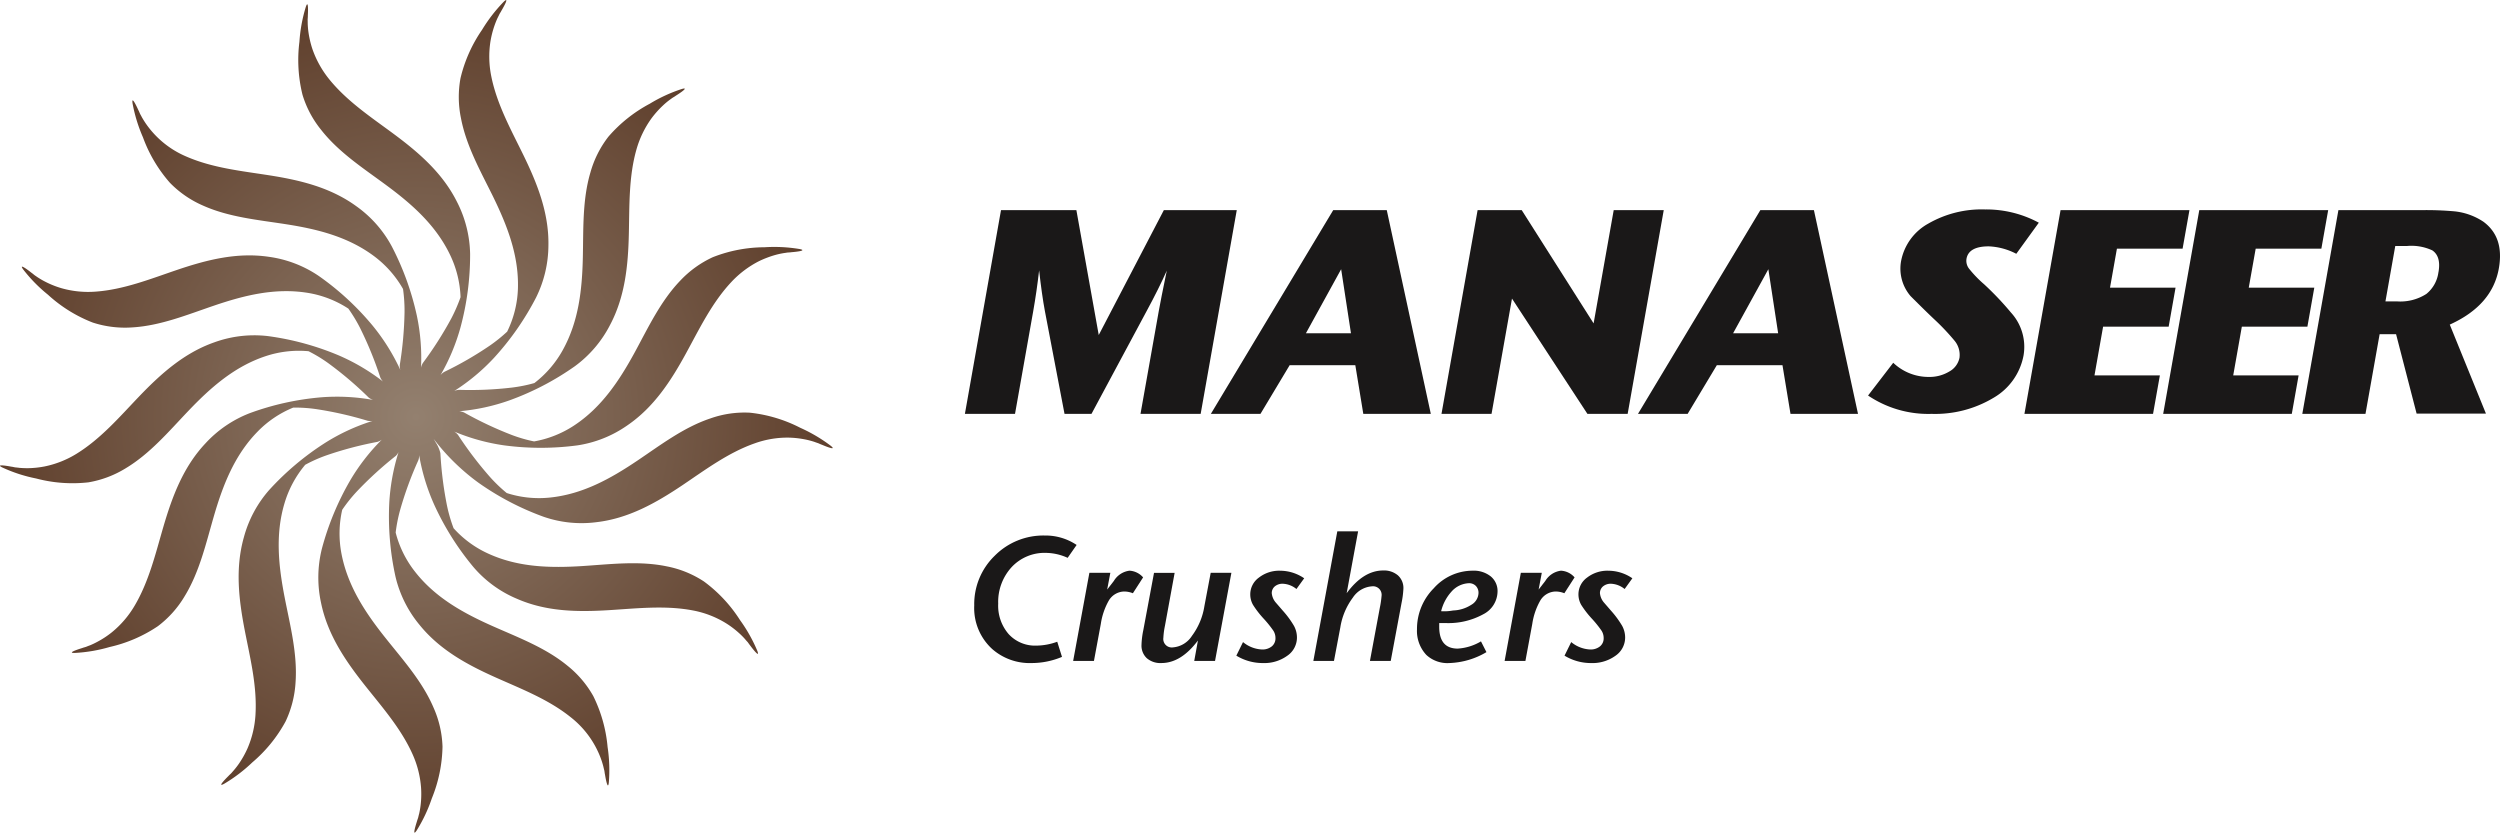 <svg xmlns="http://www.w3.org/2000/svg" xmlns:xlink="http://www.w3.org/1999/xlink" width="342.337" height="114.027" viewBox="0 0 342.337 114.027">
  <defs>
    <radialGradient id="radial-gradient" cx="0.5" cy="0.5" r="0.5" gradientTransform="translate(0)" gradientUnits="objectBoundingBox">
      <stop offset="0" stop-color="#93806f"/>
      <stop offset="1" stop-color="#5f3f2c"/>
    </radialGradient>
  </defs>
  <g id="Group_286" data-name="Group 286" transform="translate(-27.515 -539.266)">
    <path id="Path_500" data-name="Path 500" d="M141.25,600.291a21.438,21.438,0,0,0-4.143-2.442,19.625,19.625,0,0,0-6.9-2.07,13.987,13.987,0,0,0-5.421.786c-3.655,1.223-6.814,3.639-9.984,5.771-3.681,2.478-7.5,4.608-12,5.064a14.333,14.333,0,0,1-5.9-.621c-.008-.008-.014-.008-.024-.02a20.572,20.572,0,0,1-2.251-2.16,50.351,50.351,0,0,1-4.395-5.781,2.031,2.031,0,0,0-.511-.451,27.755,27.755,0,0,0,6.816,1.883,37.812,37.812,0,0,0,10.065,0,16.09,16.09,0,0,0,6.808-2.729c3.641-2.484,5.98-6.088,8.063-9.906,1.846-3.377,3.55-6.923,6.209-9.753a13.7,13.7,0,0,1,3.775-2.838,13.887,13.887,0,0,1,2.21-.841,11.258,11.258,0,0,1,1.128-.251c-.123.02.682-.1.509-.081,0,0,.893-.056.408-.034.215-.014,2.613-.2,1.269-.455a21.024,21.024,0,0,0-4.795-.237,19.476,19.476,0,0,0-7.074,1.364,14.371,14.371,0,0,0-4.451,3.212c-2.677,2.788-4.375,6.4-6.2,9.763-2.13,3.908-4.546,7.567-8.317,10.057a14.524,14.524,0,0,1-5.5,2.192.114.114,0,0,0-.05-.012,19.778,19.778,0,0,1-2.989-.869,49.847,49.847,0,0,1-6.547-3.087,2.179,2.179,0,0,0-.656-.165,27.658,27.658,0,0,0,6.9-1.5,37.672,37.672,0,0,0,8.93-4.664,16.079,16.079,0,0,0,4.781-5.577c2.092-3.906,2.514-8.188,2.613-12.533.09-3.854-.026-7.792,1.032-11.539a13.7,13.7,0,0,1,2.052-4.272,13.229,13.229,0,0,1,1.573-1.77,10.4,10.4,0,0,1,.883-.748c-.1.074.561-.406.412-.3,0,0,.77-.465.352-.225.187-.111,2.227-1.386.917-.99a20.807,20.807,0,0,0-4.367,2.015,19.659,19.659,0,0,0-5.648,4.5,14.231,14.231,0,0,0-2.47,4.914c-1.1,3.713-.951,7.7-1.034,11.539-.093,4.453-.553,8.824-2.76,12.79a14.548,14.548,0,0,1-3.878,4.5c-.018,0-.022.008-.044.012a20.252,20.252,0,0,1-3.051.609,48.969,48.969,0,0,1-7.223.308,1.958,1.958,0,0,0-.662.161,27.935,27.935,0,0,0,5.443-4.531,38.1,38.1,0,0,0,5.779-8.293,16.252,16.252,0,0,0,1.681-7.166c.064-4.433-1.529-8.426-3.435-12.335-1.69-3.459-3.6-6.9-4.377-10.71a13.554,13.554,0,0,1-.141-4.741,12.99,12.99,0,0,1,.581-2.3,11.537,11.537,0,0,1,.438-1.072c-.048.109.31-.618.229-.469,0,0,.467-.766.209-.362.115-.179,1.34-2.257.352-1.3a21.433,21.433,0,0,0-2.941,3.813,19.674,19.674,0,0,0-2.951,6.613,14.273,14.273,0,0,0,.062,5.5c.728,3.81,2.691,7.271,4.385,10.712,1.955,4,3.556,8.088,3.413,12.627a14.409,14.409,0,0,1-1.474,5.883,21.046,21.046,0,0,1-2.359,1.9,48.1,48.1,0,0,1-6.271,3.62,1.928,1.928,0,0,0-.5.44,27.98,27.98,0,0,0,2.739-6.537,38.2,38.2,0,0,0,1.319-10.043,16.281,16.281,0,0,0-1.794-7.142c-1.975-3.954-5.221-6.758-8.707-9.339-3.087-2.287-6.356-4.445-8.8-7.468a13.768,13.768,0,0,1-2.3-4.139,13.276,13.276,0,0,1-.539-2.313c-.054-.384-.084-.77-.1-1.155.006.119-.008-.7-.012-.517,0,0,.064-.9.02-.422.02-.207.153-2.627-.278-1.321a21.033,21.033,0,0,0-.865,4.749,19.812,19.812,0,0,0,.418,7.237,14.094,14.094,0,0,0,2.585,4.855c2.389,3.039,5.724,5.205,8.8,7.474,3.572,2.629,6.871,5.519,8.828,9.61a14.547,14.547,0,0,1,1.434,5.786l-.01.036a22.361,22.361,0,0,1-1.251,2.87,49.686,49.686,0,0,1-3.9,6.112,2.136,2.136,0,0,0-.251.64,28.059,28.059,0,0,0-.565-7.08,38.07,38.07,0,0,0-3.435-9.518A16.041,16.041,0,0,0,76.3,567.5c-3.574-2.595-7.738-3.578-12.014-4.244-3.785-.589-7.679-1-11.235-2.544a12.81,12.81,0,0,1-5.479-4.4c-.225-.318-.428-.646-.624-.984.064.109-.324-.605-.247-.457,0,0-.354-.819-.171-.374-.084-.2-1.072-2.4-.857-1.042a21.053,21.053,0,0,0,1.418,4.612,19.593,19.593,0,0,0,3.685,6.221A14.209,14.209,0,0,0,55.3,567.41c3.516,1.583,7.47,1.955,11.235,2.538,4.381.672,8.627,1.712,12.245,4.427a14.612,14.612,0,0,1,3.922,4.459l.008.048A21.548,21.548,0,0,1,82.911,582a50.3,50.3,0,0,1-.652,7.245,2.154,2.154,0,0,0,.074.674,28.2,28.2,0,0,0-3.755-6.018,37.682,37.682,0,0,0-7.416-6.849,16.013,16.013,0,0,0-6.843-2.621c-4.359-.644-8.506.42-12.6,1.808-3.634,1.233-7.269,2.687-11.131,2.963a13.325,13.325,0,0,1-4.688-.481,12.651,12.651,0,0,1-2.2-.883,11.184,11.184,0,0,1-1-.581c.1.073-.567-.388-.426-.288,0,0-.694-.563-.326-.251-.165-.143-2.052-1.635-1.237-.529a20.724,20.724,0,0,0,3.373,3.435,19.538,19.538,0,0,0,6.124,3.809,14.256,14.256,0,0,0,5.441.664c3.848-.231,7.522-1.74,11.133-2.967,4.2-1.432,8.435-2.486,12.891-1.758a14.358,14.358,0,0,1,5.539,2.15l.018.02a21.226,21.226,0,0,1,1.613,2.677,49.933,49.933,0,0,1,2.747,6.732,1.931,1.931,0,0,0,.374.563,27.851,27.851,0,0,0-6.092-3.594,37.848,37.848,0,0,0-9.717-2.637,16.056,16.056,0,0,0-7.277.855c-4.159,1.456-7.351,4.326-10.348,7.454-2.661,2.784-5.217,5.76-8.518,7.8a13.415,13.415,0,0,1-4.379,1.744,12.655,12.655,0,0,1-2.353.241c-.384,0-.768-.016-1.152-.05.121.006-.686-.083-.515-.056,0,0-.873-.179-.4-.074-.213-.044-2.572-.495-1.344.1a20.307,20.307,0,0,0,4.57,1.484,19.485,19.485,0,0,0,7.18.535,14.279,14.279,0,0,0,5.125-1.937c3.311-1.989,5.881-5.03,8.52-7.8,3.065-3.218,6.342-6.125,10.632-7.544a14.441,14.441,0,0,1,5.875-.674l.042.024a19.876,19.876,0,0,1,2.665,1.621,49.787,49.787,0,0,1,5.525,4.7,2.153,2.153,0,0,0,.591.324,27.7,27.7,0,0,0-7.054-.362,37.514,37.514,0,0,0-9.829,2.176,16.132,16.132,0,0,0-6.062,4.135c-3.029,3.216-4.538,7.243-5.762,11.418-1.08,3.7-1.983,7.532-3.974,10.873a13.487,13.487,0,0,1-3.081,3.578,12.463,12.463,0,0,1-1.979,1.3,11.174,11.174,0,0,1-1.048.5c.115-.056-.644.245-.483.189,0,0-.857.243-.39.125-.209.052-2.512.754-1.142.712a20.767,20.767,0,0,0,4.733-.809,19.455,19.455,0,0,0,6.615-2.856,14.207,14.207,0,0,0,3.663-4.1c2.021-3.3,2.908-7.191,3.974-10.869,1.241-4.286,2.818-8.385,5.974-11.629a14.346,14.346,0,0,1,4.926-3.333H67.7a20.4,20.4,0,0,1,3.107.209,49.713,49.713,0,0,1,7.056,1.6,1.97,1.97,0,0,0,.676.016,27.7,27.7,0,0,0-6.422,2.955,37.985,37.985,0,0,0-7.73,6.493,16.159,16.159,0,0,0-3.476,6.484c-1.207,4.258-.7,8.534.129,12.8.74,3.787,1.694,7.6,1.46,11.493a13.613,13.613,0,0,1-1.088,4.606,13.26,13.26,0,0,1-1.157,2.074,10.761,10.761,0,0,1-.708.921c.082-.086-.459.523-.336.394.006-.008-.652.617-.294.292-.159.145-1.881,1.834-.686,1.165a21.167,21.167,0,0,0,3.834-2.915,19.6,19.6,0,0,0,4.556-5.608,14.456,14.456,0,0,0,1.364-5.334c.278-3.87-.722-7.735-1.462-11.5-.859-4.37-1.348-8.741-.036-13.086a14.687,14.687,0,0,1,2.828-5.231l.034-.016a19.847,19.847,0,0,1,2.852-1.265,49,49,0,0,1,6.993-1.85,2.058,2.058,0,0,0,.6-.3,27.826,27.826,0,0,0-4.34,5.6,38.134,38.134,0,0,0-3.866,9.343,16.273,16.273,0,0,0-.115,7.374c.883,4.336,3.293,7.895,5.99,11.3,2.391,3.015,4.99,5.954,6.569,9.508a13.527,13.527,0,0,1,1.146,4.6,12.928,12.928,0,0,1-.072,2.369c-.048.394-.115.766-.2,1.148.022-.123-.173.672-.125.5,0,0-.294.857-.129.4-.07.205-.823,2.49-.068,1.35a20.933,20.933,0,0,0,2.058-4.361,19.7,19.7,0,0,0,1.468-7.09,14.225,14.225,0,0,0-1.237-5.37c-1.523-3.562-4.186-6.525-6.567-9.516-2.772-3.478-5.2-7.128-6.042-11.6a14.611,14.611,0,0,1,.111-5.948l.024-.042a20.831,20.831,0,0,1,1.949-2.442,50.376,50.376,0,0,1,5.352-4.894,1.847,1.847,0,0,0,.394-.543,28.464,28.464,0,0,0-1.275,6.983,38.271,38.271,0,0,0,.853,10.089,16.144,16.144,0,0,0,3.28,6.585c2.778,3.441,6.547,5.479,10.5,7.243,3.506,1.567,7.16,2.973,10.191,5.4a12.841,12.841,0,0,1,4.153,5.68,11.379,11.379,0,0,1,.344,1.11c-.03-.117.159.678.129.509,0,0,.125.889.066.4.026.219.412,2.6.553,1.231a21.078,21.078,0,0,0-.171-4.825,19.713,19.713,0,0,0-1.953-6.969,14.234,14.234,0,0,0-3.562-4.186c-2.985-2.45-6.706-3.842-10.191-5.39-4.053-1.8-7.89-3.91-10.674-7.48a14.434,14.434,0,0,1-2.639-5.338l0-.034a21.061,21.061,0,0,1,.611-3.079,48.944,48.944,0,0,1,2.5-6.82,2.058,2.058,0,0,0,.1-.676,28.336,28.336,0,0,0,2.072,6.8,37.8,37.8,0,0,0,5.386,8.548,15.952,15.952,0,0,0,5.931,4.316c4.041,1.774,8.323,1.826,12.639,1.557,3.826-.235,7.713-.686,11.513.052a13.269,13.269,0,0,1,4.4,1.693,12.336,12.336,0,0,1,1.891,1.422,9.822,9.822,0,0,1,.815.823,5.072,5.072,0,0,0,.34.386s.527.732.249.332c.123.185,1.561,2.122,1.062.839a21.2,21.2,0,0,0-2.369-4.2,19.675,19.675,0,0,0-4.934-5.276,14.155,14.155,0,0,0-5.079-2.064c-3.775-.788-7.709-.292-11.519-.046-4.421.284-8.787.187-12.9-1.686a14.324,14.324,0,0,1-4.787-3.5l-.014-.046a20.825,20.825,0,0,1-.873-3.005,49.71,49.71,0,0,1-.911-7.217,4.765,4.765,0,0,0-.654-1.494c-.08-.155-.179-.3-.263-.454a29.627,29.627,0,0,0,6.112,5.982,37.67,37.67,0,0,0,8.928,4.67,15.882,15.882,0,0,0,7.285.74c4.373-.517,8.1-2.627,11.7-5.036,3.19-2.146,6.326-4.5,9.984-5.773a13.216,13.216,0,0,1,4.654-.764,12.994,12.994,0,0,1,2.345.278c.378.08.748.183,1.116.3-.119-.034.648.229.485.169,0-.008.817.366.382.157C140.115,600.191,142.322,601.146,141.25,600.291Z" transform="translate(0 0)" fill="url(#radial-gradient)"/>
    <g id="Group_284" data-name="Group 284" transform="translate(160.924 612.031)">
      <g id="Group_283" data-name="Group 283">
        <path id="Path_501" data-name="Path 501" d="M107.863,577.022l-1.229,1.764a7.352,7.352,0,0,0-2.945-.678,6.158,6.158,0,0,0-4.743,1.969,7.042,7.042,0,0,0-1.822,4.982,5.936,5.936,0,0,0,1.436,4.176,4.9,4.9,0,0,0,3.8,1.571,8.518,8.518,0,0,0,2.848-.531l.65,2.074a10.709,10.709,0,0,1-4.174.845,7.778,7.778,0,0,1-5.358-1.9,7.585,7.585,0,0,1-2.484-5.988,9.214,9.214,0,0,1,2.8-6.8,9.37,9.37,0,0,1,6.855-2.776A7.633,7.633,0,0,1,107.863,577.022Z" transform="translate(-93.844 -575.164)" fill="#1a1818"/>
        <path id="Path_502" data-name="Path 502" d="M110.159,579.036l-1.4,2.172a3.268,3.268,0,0,0-1.159-.239,2.512,2.512,0,0,0-2.146,1.255,9.208,9.208,0,0,0-1.086,3.186l-.941,5.069h-2.848l2.223-12.068h2.87l-.434,2.291.919-1.183a2.913,2.913,0,0,1,2.146-1.4A2.67,2.67,0,0,1,110.159,579.036Z" transform="translate(-87.037 -572.737)" fill="#1a1818"/>
        <path id="Path_503" data-name="Path 503" d="M117.541,578.265,115.3,590.333h-2.848l.507-2.8q-2.317,3.086-5,3.087a2.844,2.844,0,0,1-2-.662,2.348,2.348,0,0,1-.728-1.822,11.576,11.576,0,0,1,.243-2l1.472-7.868h2.824l-1.331,7.265a10.45,10.45,0,0,0-.213,1.617,1.161,1.161,0,0,0,1.3,1.327,3.419,3.419,0,0,0,2.613-1.581,9.169,9.169,0,0,0,1.7-4.043l.867-4.586Z" transform="translate(-82.329 -572.591)" fill="#1a1818"/>
        <path id="Path_504" data-name="Path 504" d="M120.979,579.159l-1.062,1.47a3.144,3.144,0,0,0-1.858-.722,1.636,1.636,0,0,0-1.1.36,1.192,1.192,0,0,0-.42.941,2.3,2.3,0,0,0,.555,1.281q.483.555.941,1.086a12.922,12.922,0,0,1,1.545,2.1,3.369,3.369,0,0,1,.408,1.593,3.017,3.017,0,0,1-1.327,2.5,5.366,5.366,0,0,1-3.329,1,6.955,6.955,0,0,1-3.645-1.014l.915-1.859a4.37,4.37,0,0,0,2.585,1.014,2.033,2.033,0,0,0,1.352-.422,1.41,1.41,0,0,0,.507-1.144,1.867,1.867,0,0,0-.278-.99,15.051,15.051,0,0,0-1.317-1.643,13.088,13.088,0,0,1-1.484-1.919,2.889,2.889,0,0,1-.372-1.434,2.827,2.827,0,0,1,1.183-2.293,4.531,4.531,0,0,1,2.92-.941A5.866,5.866,0,0,1,120.979,579.159Z" transform="translate(-75.799 -572.737)" fill="#1a1818"/>
        <path id="Path_505" data-name="Path 505" d="M129.262,583.29a12.734,12.734,0,0,1-.263,2l-1.472,7.892h-2.848l1.352-7.267a12.814,12.814,0,0,0,.239-1.615,1.173,1.173,0,0,0-1.325-1.33,3.41,3.41,0,0,0-2.607,1.547,9.213,9.213,0,0,0-1.714,4.077l-.869,4.588h-2.824l3.28-17.742h2.848l-1.567,8.472q2.293-3.111,5-3.114a2.922,2.922,0,0,1,2.027.676A2.325,2.325,0,0,1,129.262,583.29Z" transform="translate(-70.496 -575.444)" fill="#1a1818"/>
        <path id="Path_506" data-name="Path 506" d="M135.018,580.993a3.551,3.551,0,0,1-1.969,3.1,9.952,9.952,0,0,1-5.2,1.195h-.819v.507q0,2.993,2.534,2.993a7.073,7.073,0,0,0,3.186-.99l.748,1.472a10.607,10.607,0,0,1-5.044,1.495,4.251,4.251,0,0,1-3.186-1.11,4.807,4.807,0,0,1-1.281-3.524,7.891,7.891,0,0,1,2.295-5.6,7.124,7.124,0,0,1,5.31-2.412,3.746,3.746,0,0,1,2.5.784A2.6,2.6,0,0,1,135.018,580.993Zm-2.607.193a1.344,1.344,0,0,0-.364-.98,1.28,1.28,0,0,0-.963-.372,3.374,3.374,0,0,0-2.416,1.2,6.134,6.134,0,0,0-1.374,2.633,6.562,6.562,0,0,0,1.641-.1,4.875,4.875,0,0,0,2.486-.774A1.937,1.937,0,0,0,132.411,581.186Z" transform="translate(-63.361 -572.737)" fill="#1a1818"/>
        <path id="Path_507" data-name="Path 507" d="M139.533,579.036l-1.4,2.172a3.277,3.277,0,0,0-1.159-.239,2.51,2.51,0,0,0-2.146,1.255,9.161,9.161,0,0,0-1.088,3.186l-.939,5.069h-2.848l2.22-12.068h2.87l-.432,2.291.917-1.183a2.916,2.916,0,0,1,2.148-1.4A2.665,2.665,0,0,1,139.533,579.036Z" transform="translate(-57.328 -572.737)" fill="#1a1818"/>
        <path id="Path_508" data-name="Path 508" d="M143.321,579.159l-1.06,1.47a3.144,3.144,0,0,0-1.858-.722,1.636,1.636,0,0,0-1.1.36,1.194,1.194,0,0,0-.422.941,2.308,2.308,0,0,0,.557,1.281q.483.555.939,1.086a13.088,13.088,0,0,1,1.547,2.1,3.37,3.37,0,0,1,.408,1.593,3.022,3.022,0,0,1-1.327,2.5,5.371,5.371,0,0,1-3.329,1,6.955,6.955,0,0,1-3.645-1.014l.915-1.859a4.365,4.365,0,0,0,2.583,1.014,2.029,2.029,0,0,0,1.352-.422,1.405,1.405,0,0,0,.509-1.144,1.885,1.885,0,0,0-.278-.99,15.053,15.053,0,0,0-1.317-1.643,13.087,13.087,0,0,1-1.484-1.919,2.89,2.89,0,0,1-.374-1.434,2.832,2.832,0,0,1,1.183-2.293,4.535,4.535,0,0,1,2.92-.941A5.856,5.856,0,0,1,143.321,579.159Z" transform="translate(-53.202 -572.737)" fill="#1a1818"/>
      </g>
    </g>
    <g id="Group_285" data-name="Group 285" transform="translate(159.643 567.949)">
      <path id="Path_509" data-name="Path 509" d="M125.491,581.475h-8.238l2.5-14.069q.275-1.554,1.1-5.545c-.734,1.643-1.657,3.5-2.766,5.545l-7.548,14.069h-3.689l-2.687-14.069c-.284-1.519-.545-3.375-.792-5.588-.223,1.945-.491,3.8-.807,5.588l-2.494,14.069H93.207l4.944-27.9h10.322l3.061,17.1,8.914-17.1h9.986Z" transform="translate(-93.207 -553.481)" fill="#1a1818"/>
      <path id="Path_510" data-name="Path 510" d="M140.075,581.475h-9.244l-1.094-6.67h-8.991l-4,6.67h-6.792l16.756-27.9h7.335Zm-10.934-11.038-1.344-8.775-4.827,8.775Z" transform="translate(-76.275 -553.481)" fill="#1a1818"/>
      <path id="Path_511" data-name="Path 511" d="M151.145,581.475h-5.507l-10.332-15.791-2.8,15.791h-6.853l4.946-27.9h6.042l9.843,15.507,2.751-15.507h6.851Z" transform="translate(-60.391 -553.481)" fill="#1a1818"/>
      <path id="Path_512" data-name="Path 512" d="M169.163,581.475h-9.244l-1.1-6.67H149.83l-4,6.67h-6.8l16.758-27.9h7.337Zm-10.936-11.038-1.342-8.775-4.829,8.775Z" transform="translate(-46.864 -553.481)" fill="#1a1818"/>
      <path id="Path_513" data-name="Path 513" d="M175.989,573.518a8.5,8.5,0,0,1-4.111,5.8,15.531,15.531,0,0,1-8.48,2.2,14.74,14.74,0,0,1-8.7-2.512l3.447-4.487a7.007,7.007,0,0,0,4.918,1.941,5.228,5.228,0,0,0,2.743-.734,2.774,2.774,0,0,0,1.412-1.895,3.039,3.039,0,0,0-.638-2.283,31.175,31.175,0,0,0-2.689-2.86c-.879-.823-2-1.925-3.361-3.286a5.777,5.777,0,0,1-1.311-4.8,7.443,7.443,0,0,1,3.733-5.143,14.646,14.646,0,0,1,7.768-1.935,15.169,15.169,0,0,1,7.359,1.814l-3.083,4.26a8.886,8.886,0,0,0-3.775-1.02c-1.824,0-2.848.569-3.045,1.706a1.757,1.757,0,0,0,.326,1.317,15.609,15.609,0,0,0,2.084,2.166,41.127,41.127,0,0,1,3.667,3.862A6.961,6.961,0,0,1,175.989,573.518Z" transform="translate(-31.023 -553.527)" fill="#1a1818"/>
      <path id="Path_514" data-name="Path 514" d="M182.953,581.475H165.342l4.948-27.9h17.649L187,558.85h-8.993l-.945,5.338h8.975l-.945,5.34h-8.977l-1.179,6.672h8.954Z" transform="translate(-20.255 -553.481)" fill="#1a1818"/>
      <path id="Path_515" data-name="Path 515" d="M192.4,581.475H174.788l4.944-27.9h17.651l-.935,5.278h-8.993l-.949,5.338h8.975l-.945,5.34h-8.977L184.38,576.2h8.954Z" transform="translate(-10.702 -553.481)" fill="#1a1818"/>
      <path id="Path_516" data-name="Path 516" d="M209.406,581.433h-9.493L197.1,570.558H194.85l-1.939,10.917H184.26l4.944-27.9h11.277a44.055,44.055,0,0,1,4.576.159,8.744,8.744,0,0,1,4.011,1.432q2.866,2.118,2.106,6.382-.893,5.062-6.72,7.7Zm-6.5-19.357c.257-1.44-.024-2.436-.845-2.995a6.815,6.815,0,0,0-3.441-.6H196.99l-1.344,7.585h1.545a6.582,6.582,0,0,0,4.061-1.02A4.569,4.569,0,0,0,202.9,562.076Z" transform="translate(-1.123 -553.481)" fill="#1a1818"/>
    </g>
  </g>
</svg>
